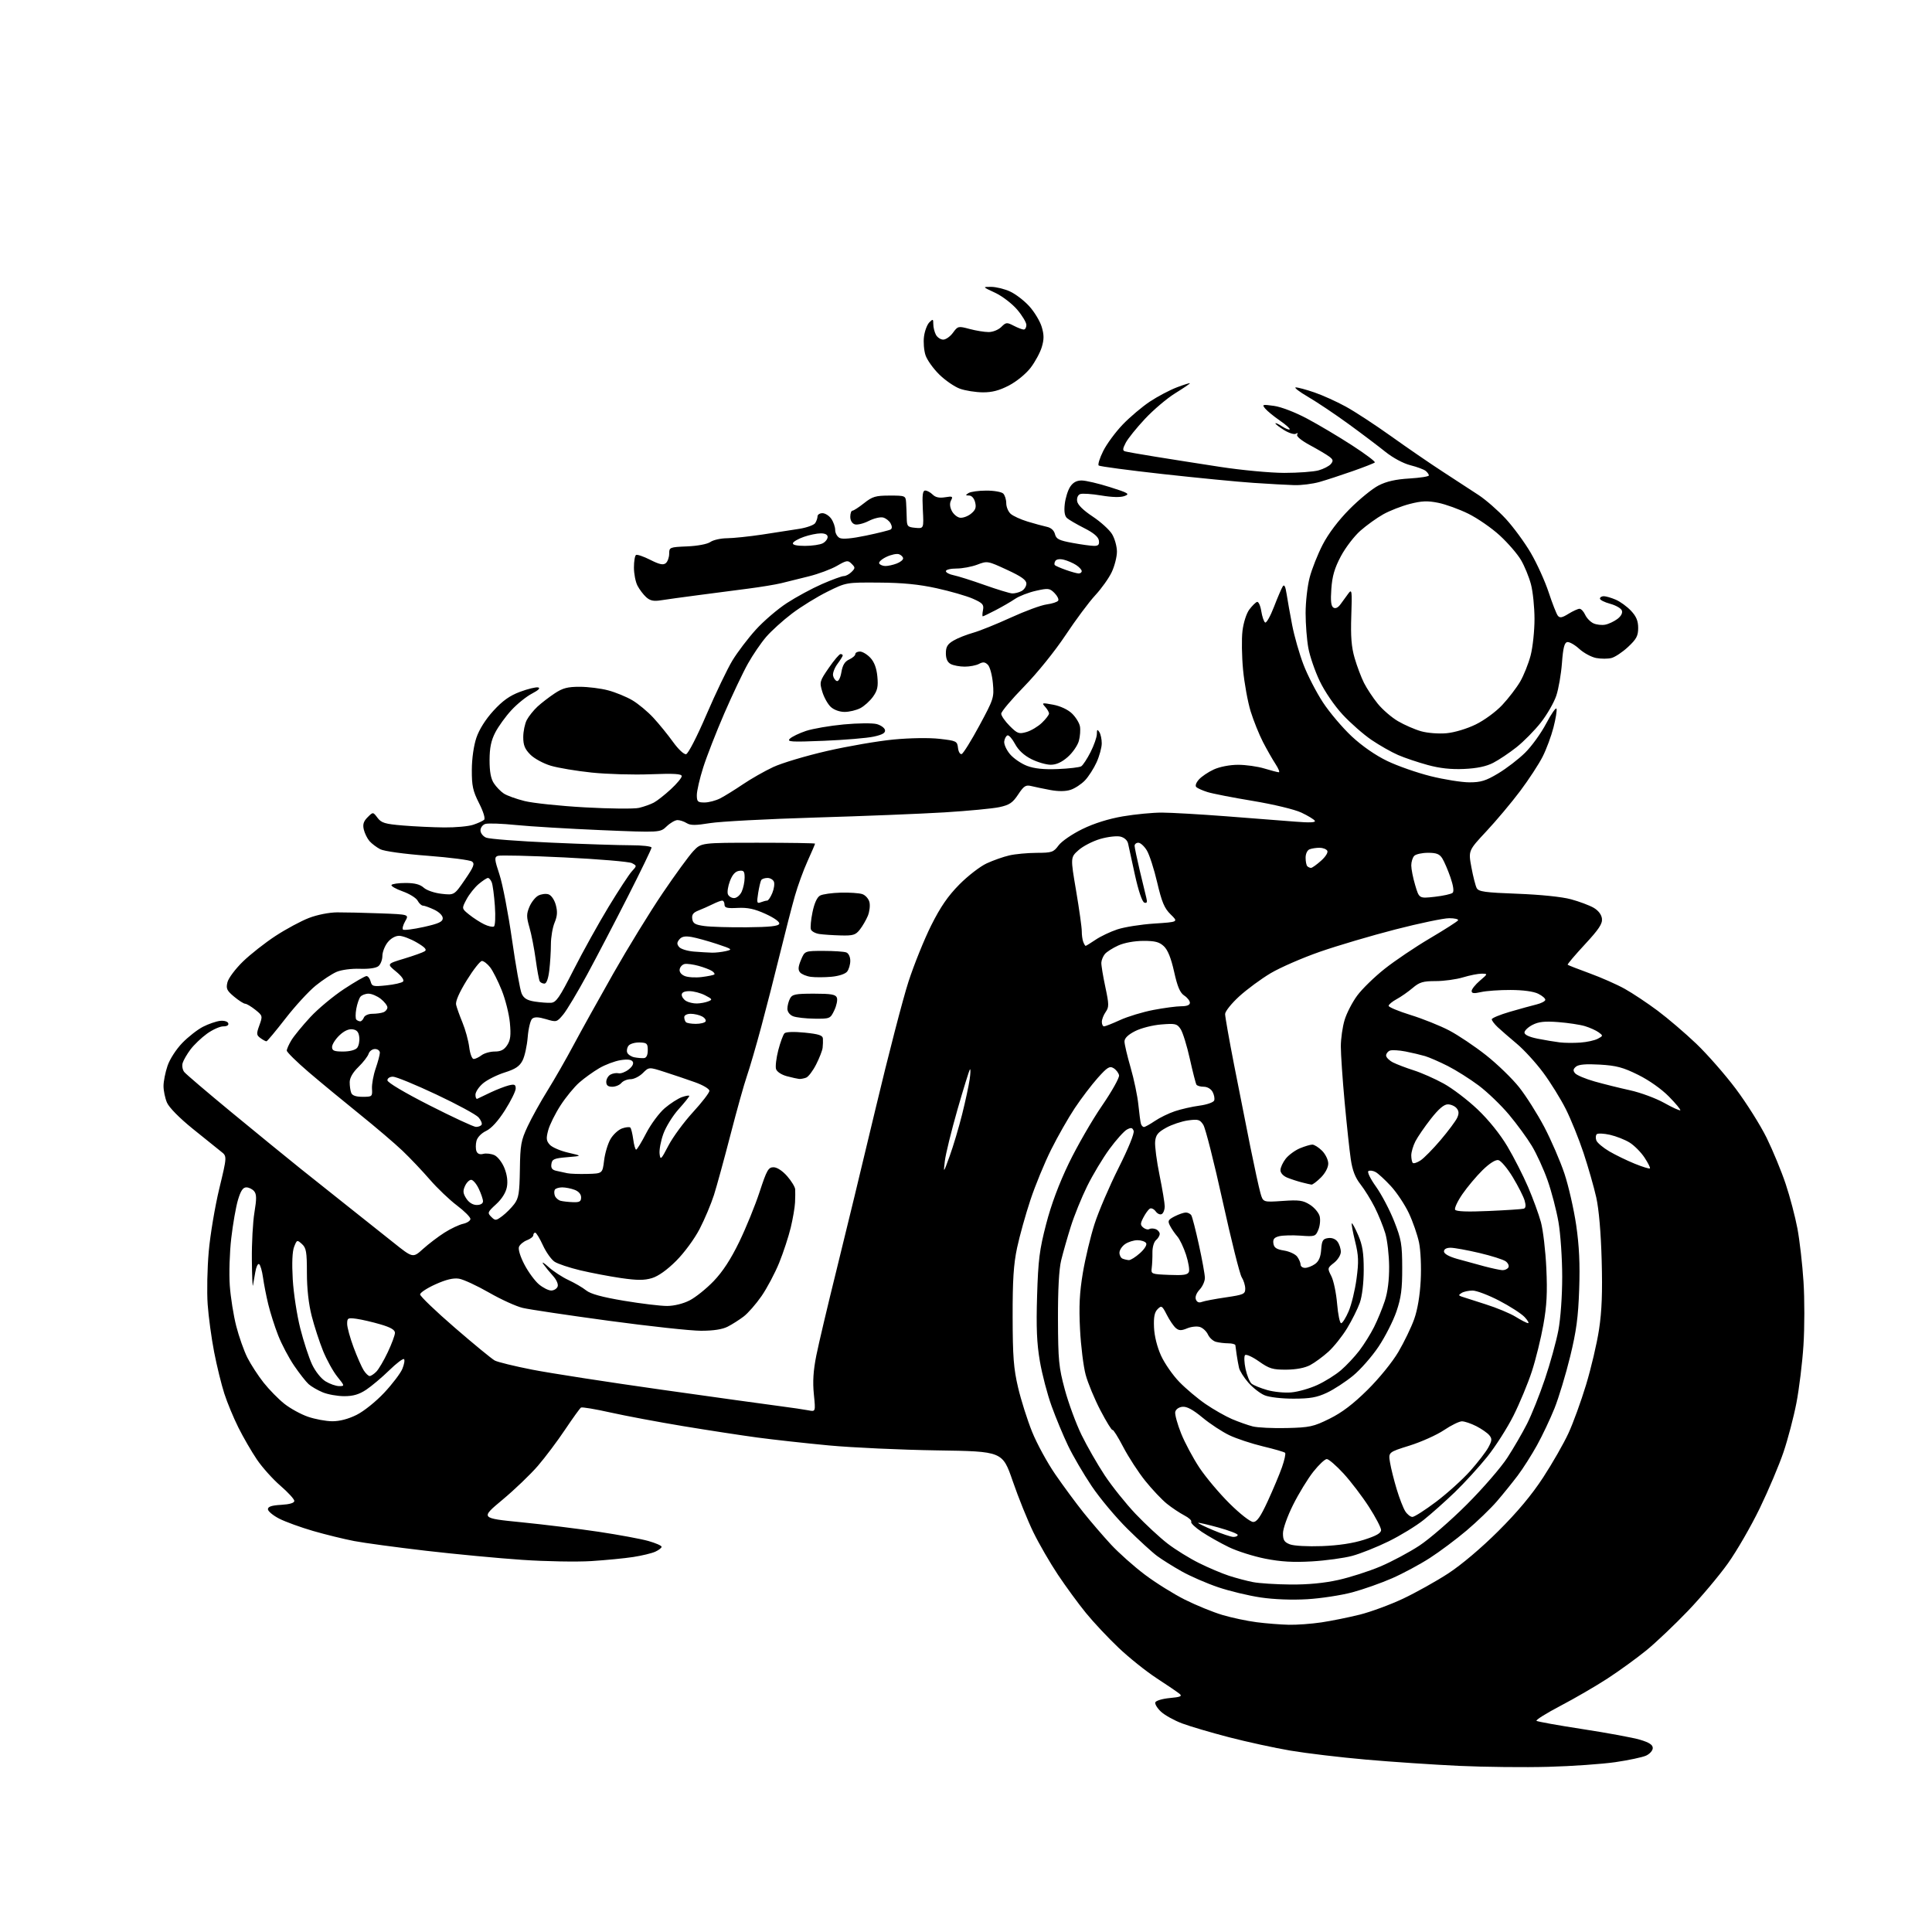 <?xml version="1.0" encoding="UTF-8" standalone="no"?>
<svg 
  version="1.1" 
  xmlns="http://www.w3.org/2000/svg" 
  xmlns:xlink="http://www.w3.org/1999/xlink" 
  xmlns:svg="http://www.w3.org/2000/svg"
  xmlns:rdf="http://www.w3.org/1999/02/22-rdf-syntax-ns#"
  xmlns:cc="http://creativecommons.org/ns#"
  xmlns:dc="http://purl.org/dc/elements/1.1/"
  viewBox="0 0 768 768"
  width="768"
  height="768"
>
<style>svg {background-color: white; }</style>"
<path stroke="none" fill="black" fill-rule="evenodd" d="M615.50,702.34C606.15,702.60 590.17,702.43 580.00,701.96C569.83,701.48 553.17,700.37 543.00,699.47C532.83,698.58 519.33,696.97 513.00,695.90C506.68,694.83 495.65,692.43 488.50,690.57C481.35,688.71 472.96,686.24 469.86,685.07C466.77,683.90 463.02,681.82 461.54,680.45C460.06,679.08 459.03,677.40 459.25,676.73C459.47,676.05 462.06,675.27 464.99,675.00C469.31,674.60 470.05,674.27 468.88,673.31C468.09,672.65 464.00,669.87 459.80,667.13C455.59,664.39 448.76,658.92 444.62,654.98C440.48,651.05 434.64,644.83 431.66,641.16C428.67,637.50 423.68,630.67 420.56,626.00C417.44,621.33 413.04,613.72 410.78,609.10C408.53,604.47 404.84,595.35 402.59,588.81C398.50,576.94 398.50,576.94 372.50,576.55C358.20,576.34 338.85,575.45 329.50,574.58C320.15,573.70 307.32,572.28 301.00,571.43C294.68,570.58 281.40,568.54 271.50,566.90C261.60,565.26 248.60,562.82 242.62,561.48C236.63,560.14 231.38,559.26 230.95,559.53C230.53,559.79 227.70,563.72 224.66,568.25C221.63,572.79 216.75,579.29 213.82,582.69C210.90,586.09 204.55,592.17 199.73,596.19C190.96,603.50 190.96,603.50 207.23,605.12C216.18,606.01 230.03,607.72 238.00,608.91C245.97,610.11 254.86,611.75 257.75,612.57C260.64,613.39 263.00,614.42 263.00,614.87C263.00,615.31 261.87,616.19 260.49,616.82C259.11,617.45 255.18,618.40 251.74,618.93C248.31,619.46 240.78,620.19 235.00,620.56C229.22,620.92 216.85,620.70 207.50,620.06C198.15,619.43 180.96,617.80 169.30,616.45C157.64,615.09 144.82,613.36 140.80,612.59C136.78,611.82 129.44,610.02 124.49,608.59C119.55,607.16 113.47,604.95 111.00,603.69C108.53,602.42 106.50,600.73 106.50,599.94C106.50,598.91 107.99,598.41 111.75,598.20C115.14,598.00 117.00,597.45 117.00,596.64C117.00,595.95 114.52,593.24 111.50,590.63C108.47,588.02 104.25,583.32 102.13,580.19C100.01,577.06 96.70,571.35 94.78,567.50C92.85,563.65 90.33,557.58 89.18,554.00C88.02,550.42 86.20,543.00 85.13,537.50C84.06,532.00 82.90,523.45 82.55,518.50C82.20,513.55 82.39,504.10 82.98,497.50C83.56,490.90 85.44,479.68 87.15,472.57C90.27,459.64 90.27,459.64 87.88,457.77C86.57,456.74 81.50,452.66 76.61,448.70C71.27,444.38 67.18,440.21 66.36,438.28C65.61,436.51 65.00,433.55 65.00,431.71C65.00,429.87 65.72,426.25 66.60,423.67C67.50,421.01 70.05,417.08 72.48,414.57C74.84,412.14 78.55,409.25 80.72,408.14C82.89,407.03 85.94,405.99 87.48,405.81C89.08,405.64 90.48,406.04 90.73,406.75C91.00,407.53 90.25,408.00 88.73,408.00C87.40,408.00 84.48,409.32 82.25,410.93C80.03,412.54 77.09,415.36 75.72,417.18C74.35,419.01 72.95,421.42 72.61,422.55C72.27,423.68 72.56,425.30 73.25,426.15C73.94,427.01 82.38,434.20 92.00,442.14C101.62,450.07 114.00,460.18 119.50,464.59C125.00,469.00 133.78,475.99 139.00,480.11C144.22,484.24 152.02,490.43 156.31,493.87C164.13,500.12 164.13,500.12 168.15,496.48C170.37,494.48 174.22,491.55 176.70,489.98C179.18,488.40 182.52,486.83 184.11,486.48C185.70,486.13 187.00,485.26 187.00,484.54C187.00,483.83 184.58,481.41 181.63,479.18C178.67,476.95 173.83,472.33 170.88,468.92C167.92,465.50 163.03,460.34 160.00,457.45C156.97,454.56 149.32,448.04 143.00,442.95C136.68,437.86 127.56,430.34 122.75,426.23C117.94,422.11 114.00,418.24 114.00,417.62C114.01,417.01 114.84,415.13 115.86,413.46C116.88,411.79 120.24,407.69 123.33,404.35C126.42,401.01 132.48,395.97 136.78,393.14C141.09,390.31 145.10,388.00 145.69,388.00C146.28,388.00 147.02,388.97 147.33,390.15C147.84,392.12 148.35,392.24 153.59,391.70C156.72,391.38 159.70,390.70 160.21,390.19C160.78,389.62 159.71,388.08 157.44,386.21C153.74,383.16 153.74,383.16 160.62,381.08C164.40,379.94 168.10,378.62 168.83,378.14C169.80,377.52 168.95,376.57 165.65,374.64C163.17,373.19 160.02,372.00 158.64,372.00C157.14,372.00 155.32,373.04 154.07,374.63C152.93,376.08 152.00,378.50 152.00,380.01C152.00,381.52 151.30,383.33 150.45,384.04C149.50,384.83 146.64,385.24 143.04,385.11C139.72,384.99 135.72,385.52 133.84,386.32C132.00,387.10 128.25,389.56 125.50,391.79C122.75,394.01 117.35,399.89 113.50,404.85C109.65,409.81 106.25,413.89 105.94,413.93C105.63,413.97 104.56,413.40 103.56,412.67C101.92,411.47 101.87,410.99 103.11,407.57C104.44,403.88 104.41,403.74 101.49,401.40C99.84,400.09 98.03,399.01 97.46,399.00C96.89,399.00 94.91,397.73 93.06,396.19C90.14,393.76 89.79,392.98 90.42,390.44C90.82,388.82 93.59,385.13 96.57,382.23C99.56,379.33 105.39,374.75 109.54,372.04C113.69,369.33 119.65,366.12 122.79,364.91C126.09,363.64 130.82,362.70 134.00,362.68C137.03,362.66 144.70,362.83 151.06,363.07C162.62,363.50 162.62,363.50 161.08,366.19C160.23,367.66 159.83,369.16 160.19,369.52C160.55,369.88 164.25,369.41 168.42,368.49C174.40,367.16 176.00,366.42 176.00,365.01C176.00,363.97 174.59,362.56 172.60,361.61C170.73,360.73 168.72,360.00 168.13,360.00C167.55,360.00 166.60,359.12 166.02,358.04C165.44,356.95 162.76,355.29 160.05,354.33C157.35,353.37 155.36,352.23 155.63,351.79C155.90,351.36 158.42,351.00 161.24,351.00C164.85,351.00 166.98,351.56 168.44,352.87C169.60,353.92 172.69,354.98 175.54,355.30C180.58,355.86 180.58,355.86 184.82,349.68C188.33,344.56 188.81,343.33 187.62,342.46C186.83,341.89 178.90,340.86 170.00,340.18C160.61,339.47 152.69,338.38 151.15,337.58C149.69,336.82 147.77,335.37 146.88,334.35C145.99,333.33 144.98,331.27 144.62,329.77C144.13,327.72 144.51,326.49 146.12,324.88C148.28,322.72 148.28,322.72 150.07,325.09C151.60,327.12 153.03,327.56 160.18,328.15C164.75,328.53 172.15,328.88 176.60,328.92C181.06,328.96 186.23,328.49 188.10,327.86C189.97,327.24 191.92,326.35 192.43,325.89C192.98,325.39 192.18,322.73 190.44,319.29C187.97,314.42 187.53,312.38 187.56,306.02C187.58,301.52 188.31,296.39 189.38,293.24C190.50,289.95 193.03,285.94 196.14,282.54C199.77,278.57 202.61,276.54 206.71,275.01C209.79,273.86 213.03,273.07 213.90,273.26C214.94,273.49 214.08,274.35 211.46,275.72C209.23,276.88 205.55,279.85 203.28,282.32C201.00,284.78 198.13,288.76 196.89,291.15C195.23,294.35 194.63,297.25 194.61,302.11C194.60,306.71 195.11,309.52 196.31,311.35C197.25,312.79 199.04,314.64 200.28,315.45C201.51,316.26 205.22,317.60 208.51,318.42C211.81,319.25 222.60,320.39 232.50,320.94C242.40,321.50 252.09,321.59 254.02,321.14C255.96,320.68 258.61,319.74 259.92,319.04C261.22,318.35 264.25,315.97 266.64,313.76C269.04,311.55 271.00,309.20 271.00,308.53C271.00,307.61 267.95,307.42 258.60,307.78C251.79,308.05 241.26,307.74 235.22,307.11C229.18,306.48 221.85,305.26 218.95,304.39C216.05,303.53 212.39,301.55 210.84,299.99C208.64,297.79 208.00,296.23 208.00,293.03C208.00,290.76 208.63,287.69 209.41,286.20C210.19,284.72 212.10,282.33 213.66,280.89C215.22,279.45 218.29,277.09 220.48,275.64C223.69,273.51 225.64,273.00 230.48,273.01C233.79,273.02 238.87,273.65 241.76,274.43C244.66,275.20 248.96,276.96 251.32,278.34C253.68,279.73 257.47,282.87 259.74,285.34C262.01,287.80 265.53,292.13 267.56,294.96C269.65,297.86 271.90,299.97 272.73,299.80C273.57,299.63 277.08,292.82 280.86,284.00C284.53,275.48 289.17,265.80 291.18,262.50C293.20,259.20 297.37,253.71 300.46,250.30C303.55,246.89 309.09,242.14 312.79,239.73C316.48,237.32 322.77,233.92 326.76,232.17C330.75,230.43 334.66,229.00 335.44,229.00C336.22,229.00 337.60,228.26 338.50,227.36C340.01,225.85 340.01,225.58 338.53,224.11C337.06,222.63 336.58,222.70 332.71,224.93C330.40,226.27 325.35,228.15 321.50,229.11C317.65,230.07 312.70,231.30 310.50,231.84C308.30,232.37 302.45,233.34 297.50,233.98C292.55,234.62 283.55,235.79 277.50,236.59C271.45,237.38 264.79,238.30 262.71,238.63C259.81,239.09 258.42,238.79 256.85,237.37C255.72,236.34 254.17,234.29 253.40,232.80C252.63,231.32 252.00,228.08 252.00,225.61C252.00,223.14 252.37,220.89 252.83,220.61C253.28,220.33 255.83,221.20 258.48,222.54C262.14,224.39 263.64,224.71 264.66,223.87C265.40,223.26 266.00,221.57 266.01,220.13C266.01,217.56 266.19,217.49 273.16,217.20C277.32,217.02 281.18,216.29 282.38,215.45C283.52,214.65 286.48,213.98 288.97,213.96C291.46,213.94 297.77,213.28 303.00,212.50C308.23,211.71 314.90,210.67 317.84,210.20C320.77,209.72 323.58,208.70 324.07,207.92C324.57,207.14 324.98,205.94 324.98,205.25C324.99,204.56 325.87,204.00 326.94,204.00C328.01,204.00 329.59,205.00 330.44,206.22C331.30,207.44 332.00,209.45 332.00,210.69C332.00,211.92 332.79,213.34 333.75,213.84C334.89,214.43 338.58,214.10 344.30,212.90C349.14,211.89 353.53,210.79 354.05,210.47C354.66,210.10 354.65,209.21 354.03,208.06C353.50,207.07 352.16,206.01 351.05,205.72C349.94,205.43 347.36,206.05 345.31,207.10C343.26,208.14 340.77,208.74 339.79,208.43C338.72,208.09 338.00,206.89 338.00,205.43C338.00,204.09 338.39,203.00 338.86,203.00C339.34,203.00 341.42,201.65 343.50,200.00C346.80,197.38 348.07,197.00 353.64,197.00C359.87,197.00 360.00,197.06 360.19,199.75C360.29,201.26 360.40,204.07 360.44,206.00C360.50,209.23 360.76,209.53 363.86,209.82C367.23,210.14 367.23,210.14 366.84,202.57C366.55,196.72 366.77,195.00 367.80,195.00C368.54,195.00 369.86,195.72 370.75,196.60C371.85,197.71 373.38,198.04 375.68,197.67C378.61,197.19 378.89,197.33 378.07,198.88C377.45,200.03 377.54,201.46 378.34,203.06C379.01,204.40 380.48,205.63 381.61,205.80C382.74,205.96 384.71,205.25 385.98,204.22C387.79,202.75 388.15,201.75 387.63,199.67C387.23,198.07 386.27,196.99 385.23,196.98C383.75,196.97 383.71,196.83 385.00,196.00C385.82,195.47 389.00,195.02 392.05,195.02C395.10,195.01 398.14,195.54 398.80,196.20C399.46,196.86 400.00,198.59 400.00,200.05C400.00,201.50 400.79,203.39 401.75,204.25C402.71,205.12 405.75,206.50 408.50,207.34C411.25,208.17 414.69,209.11 416.14,209.42C417.81,209.78 418.99,210.84 419.36,212.31C419.86,214.28 420.96,214.83 426.34,215.82C429.85,216.47 433.72,217.00 434.93,217.00C436.62,217.00 437.06,216.50 436.82,214.86C436.60,213.40 434.72,211.82 431.00,209.94C427.98,208.41 424.89,206.61 424.14,205.94C423.22,205.11 422.93,203.30 423.26,200.37C423.53,197.98 424.49,194.90 425.40,193.51C426.54,191.78 427.95,191.00 429.97,191.00C431.58,191.00 436.63,192.18 441.20,193.63C448.61,195.97 449.23,196.36 447.02,197.18C445.44,197.77 442.09,197.69 437.74,196.96C434.00,196.33 430.25,196.08 429.40,196.40C428.49,196.75 427.99,197.91 428.18,199.22C428.38,200.65 430.59,202.83 434.30,205.29C437.49,207.40 440.98,210.56 442.05,212.31C443.12,214.07 443.99,217.19 444.00,219.26C444.00,221.33 443.07,224.99 441.94,227.40C440.81,229.81 437.85,233.97 435.37,236.64C432.89,239.31 427.57,246.46 423.54,252.53C419.36,258.83 412.31,267.56 407.11,272.89C402.10,278.02 398.00,282.89 398.00,283.71C398.00,284.53 399.52,286.72 401.37,288.57C404.43,291.63 405.03,291.85 408.04,290.99C409.86,290.47 412.62,288.82 414.17,287.33C415.73,285.84 417.00,284.18 417.00,283.64C417.00,283.10 416.30,281.89 415.45,280.95C414.01,279.35 414.22,279.30 418.66,280.13C421.49,280.66 424.49,282.06 426.10,283.60C427.59,285.02 429.02,287.32 429.29,288.72C429.55,290.11 429.36,292.73 428.86,294.54C428.36,296.35 426.37,299.22 424.44,300.92C422.06,303.01 419.89,304.00 417.68,304.00C415.89,304.00 412.42,302.99 409.96,301.75C407.05,300.28 404.81,298.20 403.50,295.75C402.40,293.69 401.05,292.15 400.50,292.33C399.95,292.51 399.36,293.57 399.20,294.69C399.03,295.81 400.06,298.10 401.48,299.79C402.90,301.48 405.96,303.57 408.28,304.45C411.22,305.55 414.94,305.94 420.53,305.71C424.95,305.53 429.12,305.04 429.80,304.62C430.48,304.20 432.15,301.66 433.52,298.96C434.88,296.27 436.01,293.04 436.02,291.78C436.03,289.94 436.22,289.79 437.00,291.00C437.53,291.82 437.97,293.85 437.96,295.50C437.96,297.15 437.04,300.52 435.92,303.00C434.80,305.48 432.71,308.73 431.28,310.23C429.84,311.73 427.28,313.41 425.59,313.96C423.58,314.62 420.74,314.64 417.50,314.04C414.75,313.52 411.35,312.82 409.94,312.47C407.75,311.93 406.99,312.42 404.73,315.83C402.55,319.13 401.27,319.99 397.27,320.85C394.62,321.42 384.81,322.35 375.48,322.93C366.14,323.50 342.98,324.43 324.00,324.99C305.02,325.56 286.21,326.55 282.19,327.21C276.50,328.14 274.46,328.14 272.96,327.20C271.90,326.54 270.26,326.00 269.32,326.00C268.38,326.00 266.44,327.12 265.01,328.49C262.42,330.97 262.42,330.97 238.96,329.99C226.06,329.44 210.85,328.53 205.17,327.96C199.49,327.38 193.98,327.19 192.92,327.53C191.86,327.86 191.00,329.01 191.00,330.09C191.00,331.17 192.00,332.46 193.25,332.98C194.49,333.50 206.07,334.39 219.00,334.96C231.93,335.54 246.21,336.00 250.75,336.00C255.29,336.00 259.00,336.42 259.00,336.93C259.00,337.44 254.81,346.10 249.69,356.18C244.57,366.26 237.26,380.27 233.44,387.33C229.62,394.38 225.33,401.56 223.90,403.28C221.34,406.35 221.22,406.38 217.08,405.14C214.06,404.24 212.49,404.18 211.56,404.95C210.85,405.54 210.05,408.85 209.77,412.30C209.49,415.76 208.57,419.94 207.71,421.59C206.53,423.88 204.87,424.99 200.61,426.33C197.55,427.30 193.69,429.23 192.03,430.63C190.36,432.03 189.00,434.08 189.00,435.17C189.00,436.27 189.34,436.99 189.75,436.78C190.16,436.57 192.53,435.44 195.00,434.27C197.47,433.10 200.74,431.84 202.25,431.46C204.53,430.90 205.00,431.11 205.00,432.70C205.00,433.75 203.09,437.62 200.75,441.31C198.02,445.61 195.34,448.56 193.26,449.55C191.36,450.45 189.76,452.10 189.40,453.54C189.06,454.89 189.06,456.72 189.40,457.61C189.81,458.67 190.74,459.04 192.11,458.68C193.26,458.38 195.26,458.62 196.55,459.20C197.85,459.80 199.62,462.08 200.52,464.34C201.58,466.99 201.92,469.62 201.49,471.89C201.08,474.08 199.49,476.62 197.21,478.70C193.81,481.82 193.69,482.12 195.28,483.71C196.88,485.30 197.14,485.29 199.68,483.39C201.16,482.28 203.30,480.13 204.44,478.62C206.20,476.26 206.52,474.25 206.66,464.93C206.80,455.11 207.11,453.36 209.74,447.75C211.35,444.31 214.91,437.90 217.65,433.50C220.39,429.10 225.03,421.00 227.96,415.50C230.89,410.00 238.02,397.18 243.79,387.00C249.57,376.82 258.39,362.45 263.40,355.06C268.40,347.67 273.90,340.13 275.62,338.31C278.74,335.00 278.74,335.00 301.37,335.00C313.82,335.00 324.00,335.16 324.00,335.36C324.00,335.56 322.66,338.67 321.03,342.28C319.39,345.88 317.12,352.13 315.97,356.17C314.82,360.20 312.17,370.48 310.08,379.00C307.99,387.52 304.63,400.67 302.60,408.20C300.58,415.74 298.02,424.51 296.92,427.70C295.81,430.89 292.88,441.38 290.40,451.00C287.91,460.62 284.95,471.43 283.82,475.00C282.68,478.57 280.12,484.65 278.13,488.50C276.07,492.47 272.04,497.95 268.81,501.19C265.19,504.81 261.67,507.32 259.15,508.07C256.09,508.99 253.31,508.98 246.85,508.05C242.26,507.38 234.97,505.99 230.65,504.97C226.34,503.94 221.75,502.41 220.46,501.56C219.17,500.72 217.08,497.77 215.81,495.01C214.55,492.26 213.17,490.00 212.76,490.00C212.34,490.00 212.00,490.46 212.00,491.02C212.00,491.59 210.86,492.48 209.47,493.01C208.09,493.54 206.66,494.73 206.30,495.65C205.93,496.63 206.83,499.57 208.47,502.69C210.01,505.64 212.60,509.16 214.21,510.53C215.83,511.89 218.03,513.00 219.11,513.00C220.18,513.00 221.33,512.30 221.66,511.44C222.01,510.53 221.25,508.76 219.83,507.19C218.49,505.71 216.77,503.60 215.99,502.50C215.22,501.40 216.14,501.91 218.04,503.64C219.94,505.36 223.53,507.71 226.00,508.85C228.47,510.00 231.62,511.84 233.00,512.95C234.74,514.36 239.30,515.61 248.00,517.07C254.88,518.22 262.60,519.15 265.18,519.14C267.97,519.13 271.58,518.24 274.13,516.93C276.49,515.73 280.79,512.28 283.69,509.26C287.29,505.51 290.51,500.57 293.87,493.64C296.57,488.06 300.22,479.11 301.97,473.75C304.79,465.15 305.44,464.00 307.48,464.00C308.88,464.00 311.02,465.40 312.90,467.53C314.60,469.48 316.05,471.84 316.10,472.78C316.16,473.73 316.13,476.07 316.04,478.00C315.96,479.93 315.18,484.43 314.33,488.00C313.47,491.57 311.40,497.88 309.73,502.00C308.05,506.12 304.89,512.08 302.71,515.23C300.52,518.39 297.33,522.03 295.62,523.33C293.90,524.64 291.06,526.45 289.30,527.35C287.17,528.45 283.61,529.00 278.66,529.00C274.57,529.00 258.01,527.20 241.86,525.01C225.71,522.82 210.39,520.53 207.81,519.92C205.23,519.32 199.19,516.58 194.39,513.82C189.59,511.07 184.22,508.58 182.45,508.30C180.23,507.94 177.35,508.63 173.12,510.53C169.76,512.04 167.00,513.85 167.00,514.56C167.00,515.27 173.20,521.22 180.78,527.77C188.36,534.33 195.51,540.20 196.68,540.83C197.85,541.45 204.58,543.10 211.65,544.48C218.72,545.86 241.82,549.44 263.00,552.43C284.18,555.42 305.32,558.36 310.00,558.96C314.68,559.57 319.79,560.32 321.36,560.63C324.22,561.21 324.22,561.21 323.52,554.22C323.02,549.24 323.30,544.84 324.49,538.87C325.41,534.27 329.01,519.02 332.49,505.00C335.97,490.98 342.94,462.18 347.98,441.00C353.02,419.82 358.94,396.97 361.14,390.21C363.34,383.45 367.40,373.39 370.16,367.87C373.86,360.49 376.83,356.17 381.35,351.60C384.73,348.18 389.62,344.41 392.21,343.21C394.80,342.01 398.85,340.58 401.21,340.04C403.57,339.49 408.45,339.04 412.06,339.02C418.15,339.00 418.78,338.79 420.80,336.06C422.00,334.43 426.20,331.55 430.23,329.58C434.91,327.29 440.66,325.49 446.38,324.51C451.27,323.68 458.24,323.01 461.88,323.02C465.52,323.03 477.05,323.69 487.50,324.49C497.95,325.29 510.28,326.25 514.90,326.62C520.59,327.08 523.10,326.97 522.66,326.27C522.31,325.70 519.90,324.24 517.31,323.02C514.63,321.76 506.33,319.76 498.05,318.38C490.05,317.06 481.93,315.47 480.00,314.86C478.07,314.26 476.08,313.37 475.57,312.90C475.02,312.39 475.42,311.18 476.57,309.88C477.63,308.69 480.30,306.89 482.50,305.88C484.83,304.81 488.83,304.03 492.09,304.02C495.17,304.01 499.89,304.67 502.59,305.49C505.29,306.31 507.88,306.98 508.35,306.99C508.81,307.00 508.23,305.54 507.06,303.75C505.88,301.96 503.64,298.02 502.07,295.00C500.51,291.98 498.30,286.47 497.15,282.77C496.01,279.07 494.66,271.65 494.14,266.27C493.63,260.90 493.52,253.91 493.91,250.75C494.30,247.51 495.48,243.83 496.61,242.32C497.72,240.84 499.10,239.47 499.68,239.27C500.26,239.08 501.02,240.71 501.37,242.90C501.72,245.09 502.41,247.14 502.91,247.45C503.41,247.76 504.99,244.97 506.42,241.25C507.85,237.54 509.42,233.88 509.90,233.12C510.51,232.16 510.98,233.06 511.45,236.12C511.82,238.53 512.81,244.10 513.66,248.50C514.51,252.90 516.53,259.97 518.16,264.21C519.78,268.45 523.26,275.20 525.89,279.21C528.52,283.22 533.66,289.29 537.32,292.71C541.47,296.58 546.80,300.27 551.46,302.51C555.57,304.49 563.33,307.20 568.71,308.54C574.10,309.88 581.00,310.98 584.06,310.99C588.66,311.00 590.64,310.39 595.56,307.44C598.83,305.48 603.63,301.80 606.22,299.25C608.82,296.71 612.61,291.46 614.65,287.58C616.68,283.71 618.53,281.08 618.74,281.73C618.96,282.38 618.42,285.73 617.53,289.18C616.65,292.62 614.71,297.85 613.21,300.80C611.72,303.75 607.71,309.88 604.30,314.43C600.89,318.98 594.85,326.17 590.89,330.41C583.68,338.13 583.68,338.13 584.90,344.74C585.57,348.37 586.52,352.10 587.01,353.03C587.78,354.45 590.27,354.80 603.21,355.28C612.41,355.63 620.89,356.50 624.50,357.48C627.79,358.37 631.84,359.89 633.50,360.85C635.38,361.95 636.61,363.56 636.80,365.18C637.04,367.21 635.57,369.42 629.97,375.46C626.04,379.70 622.98,383.32 623.17,383.50C623.36,383.69 627.28,385.22 631.88,386.90C636.49,388.58 642.79,391.36 645.88,393.09C648.97,394.81 654.84,398.72 658.92,401.76C663.00,404.81 669.92,410.72 674.30,414.90C678.67,419.08 685.74,427.14 690.00,432.81C694.26,438.49 699.78,447.26 702.27,452.31C704.75,457.37 708.16,465.62 709.84,470.66C711.53,475.70 713.62,483.67 714.51,488.38C715.39,493.09 716.48,502.58 716.92,509.48C717.37,516.38 717.36,527.77 716.90,534.79C716.45,541.82 715.18,552.14 714.10,557.72C713.02,563.30 710.72,572.06 708.99,577.19C707.26,582.31 703.02,592.35 699.56,599.50C696.10,606.65 690.40,616.53 686.89,621.45C683.37,626.38 676.23,634.88 671.00,640.34C665.77,645.80 658.35,652.85 654.50,656.00C650.65,659.14 643.67,664.20 639.00,667.24C634.33,670.28 625.90,675.17 620.28,678.11C614.66,681.06 610.39,683.73 610.78,684.06C611.18,684.38 619.46,685.87 629.18,687.36C638.90,688.85 649.14,690.74 651.93,691.57C655.59,692.66 657.00,693.58 657.00,694.88C657.00,695.87 655.80,697.22 654.34,697.89C652.88,698.55 647.37,699.72 642.09,700.49C636.82,701.25 624.85,702.09 615.50,702.34zM512.31,645.87C515.50,645.94 521.35,645.51 525.31,644.92C529.26,644.33 536.10,642.94 540.50,641.85C544.90,640.75 552.66,637.89 557.75,635.49C562.83,633.09 570.91,628.58 575.70,625.46C580.94,622.04 588.85,615.36 595.59,608.64C603.21,601.06 608.90,594.24 613.43,587.30C617.09,581.69 621.61,573.80 623.47,569.76C625.34,565.73 628.50,557.04 630.49,550.46C632.49,543.88 634.81,534.00 635.64,528.50C636.75,521.22 637.04,513.74 636.69,501.00C636.39,490.00 635.59,480.71 634.54,476.00C633.62,471.88 631.34,463.93 629.49,458.34C627.63,452.75 624.46,444.89 622.43,440.87C620.41,436.85 616.38,430.34 613.47,426.42C610.56,422.49 605.82,417.30 602.93,414.89C600.05,412.47 596.63,409.51 595.34,408.30C594.05,407.08 593.00,405.69 593.00,405.19C593.00,404.70 596.26,403.35 600.25,402.19C604.24,401.03 608.99,399.72 610.81,399.28C612.63,398.83 614.19,398.03 614.28,397.49C614.37,396.94 613.11,395.84 611.47,395.03C609.62,394.11 605.48,393.55 600.50,393.53C596.10,393.51 590.81,393.89 588.75,394.36C585.91,395.01 585.00,394.91 585.00,393.93C585.00,393.23 586.46,391.39 588.25,389.86C591.49,387.09 591.49,387.08 589.00,387.05C587.62,387.04 584.29,387.69 581.59,388.51C578.89,389.33 574.00,390.00 570.72,390.00C565.67,390.00 564.27,390.42 561.53,392.75C559.75,394.26 556.88,396.27 555.15,397.20C553.42,398.14 552.00,399.32 552.00,399.84C552.00,400.35 555.94,401.98 560.75,403.48C565.56,404.97 572.45,407.73 576.05,409.61C579.65,411.50 586.26,415.93 590.74,419.47C595.22,423.01 601.13,428.74 603.88,432.20C606.63,435.67 611.13,442.78 613.88,448.00C616.62,453.23 620.22,461.55 621.88,466.50C623.53,471.45 625.63,480.68 626.56,487.00C627.76,495.28 628.10,502.42 627.75,512.50C627.37,523.61 626.63,529.14 624.15,539.30C622.43,546.34 619.64,555.56 617.95,559.80C616.25,564.03 613.12,570.65 610.99,574.50C608.86,578.35 605.41,583.78 603.31,586.56C601.21,589.34 597.48,593.96 595.00,596.84C592.52,599.71 587.12,604.91 583.00,608.40C578.88,611.89 572.30,616.81 568.38,619.33C564.47,621.86 557.72,625.48 553.38,627.39C549.05,629.29 541.90,631.81 537.50,632.99C533.10,634.16 525.08,635.39 519.67,635.71C513.70,636.07 506.44,635.80 501.17,635.02C496.40,634.32 488.78,632.49 484.23,630.95C479.69,629.41 473.16,626.57 469.73,624.64C466.30,622.71 461.93,619.97 460.00,618.55C458.07,617.13 452.75,612.26 448.17,607.73C443.59,603.20 437.18,595.55 433.94,590.72C430.70,585.89 426.49,578.69 424.59,574.72C422.69,570.75 419.74,563.68 418.05,559.00C416.35,554.33 414.24,546.27 413.36,541.10C412.14,533.97 411.88,527.67 412.26,515.10C412.70,500.83 413.20,496.83 415.85,486.62C417.88,478.78 420.97,470.52 424.91,462.35C428.21,455.55 434.11,445.30 438.04,439.58C441.97,433.86 445.03,428.40 444.84,427.45C444.65,426.49 443.67,425.22 442.66,424.61C441.10,423.66 440.17,424.24 436.36,428.50C433.91,431.25 429.80,436.65 427.24,440.50C424.68,444.35 420.45,451.77 417.84,457.00C415.23,462.23 411.52,471.23 409.61,477.00C407.69,482.77 405.31,491.32 404.31,496.00C402.91,502.56 402.51,508.84 402.54,523.50C402.57,539.27 402.93,544.03 404.70,551.54C405.86,556.51 408.37,564.44 410.27,569.15C412.17,573.86 416.33,581.49 419.52,586.11C422.70,590.72 427.70,597.50 430.63,601.17C433.56,604.84 438.50,610.58 441.60,613.94C444.71,617.30 450.77,622.69 455.07,625.93C459.36,629.17 466.54,633.65 471.01,635.89C475.49,638.13 482.18,640.86 485.88,641.96C489.57,643.06 495.73,644.37 499.55,644.86C503.37,645.35 509.11,645.80 512.31,645.87zM513.00,629.87C519.94,629.93 526.38,629.31 532.00,628.06C536.67,627.02 544.18,624.61 548.68,622.71C553.19,620.80 560.16,617.08 564.18,614.44C568.21,611.80 576.70,604.44 583.07,598.07C589.43,591.71 596.68,583.34 599.18,579.48C601.69,575.62 605.22,569.55 607.02,565.98C608.83,562.42 612.03,554.43 614.12,548.22C616.22,542.02 618.62,533.31 619.47,528.86C620.36,524.15 621.00,515.25 621.00,507.52C621.00,500.23 620.33,490.43 619.51,485.75C618.70,481.06 616.75,473.62 615.19,469.20C613.63,464.78 610.81,458.61 608.92,455.49C607.04,452.37 602.94,446.77 599.81,443.04C596.68,439.31 591.29,434.13 587.82,431.52C584.35,428.92 578.81,425.42 575.51,423.75C572.20,422.08 568.15,420.31 566.50,419.82C564.85,419.33 561.37,418.50 558.76,417.99C556.15,417.48 553.34,417.32 552.51,417.63C551.68,417.95 551.00,418.83 551.00,419.58C551.00,420.33 552.24,421.57 553.75,422.34C555.26,423.10 558.98,424.52 562.00,425.48C565.02,426.44 570.37,428.80 573.87,430.73C577.37,432.65 583.45,437.28 587.37,441.01C591.75,445.17 596.32,450.85 599.21,455.71C601.80,460.07 605.50,467.34 607.44,471.86C609.38,476.38 611.67,482.65 612.53,485.79C613.39,488.93 614.37,497.19 614.69,504.13C615.14,513.88 614.87,519.02 613.51,526.63C612.54,532.06 610.49,540.39 608.94,545.14C607.40,549.89 604.10,557.81 601.63,562.75C599.15,567.68 594.45,575.04 591.18,579.11C587.91,583.17 582.14,589.48 578.37,593.12C574.59,596.76 569.02,601.73 565.98,604.15C562.95,606.58 556.65,610.43 551.98,612.72C547.32,615.01 540.80,617.60 537.50,618.49C534.20,619.37 526.98,620.36 521.46,620.68C514.11,621.11 509.15,620.82 502.96,619.60C498.31,618.68 491.80,616.62 488.50,615.02C485.20,613.42 480.36,610.70 477.75,608.96C475.14,607.23 473.24,605.42 473.53,604.95C473.83,604.47 472.59,603.32 470.78,602.39C468.98,601.45 465.86,599.38 463.86,597.77C461.86,596.16 457.99,592.07 455.26,588.67C452.53,585.28 448.60,579.22 446.51,575.22C444.43,571.22 442.51,568.16 442.24,568.43C441.98,568.69 439.83,565.22 437.47,560.70C435.11,556.19 432.46,549.80 431.57,546.50C430.68,543.20 429.67,535.07 429.33,528.44C428.86,519.28 429.13,513.89 430.45,505.99C431.41,500.27 433.50,491.52 435.10,486.55C436.70,481.57 440.99,471.56 444.63,464.31C448.56,456.49 451.01,450.46 450.64,449.52C450.15,448.23 449.62,448.13 447.96,449.02C446.83,449.63 443.72,453.09 441.05,456.72C438.39,460.35 434.39,467.01 432.17,471.51C429.95,476.01 427.01,483.25 425.65,487.60C424.28,491.94 422.57,497.98 421.83,501.00C420.96,504.60 420.52,512.71 420.56,524.50C420.62,540.74 420.88,543.46 423.28,552.37C424.75,557.80 427.73,565.90 429.91,570.37C432.09,574.84 436.23,582.07 439.12,586.44C442.00,590.80 447.54,597.72 451.43,601.82C455.32,605.91 461.04,611.22 464.13,613.60C467.23,615.99 472.86,619.47 476.63,621.34C480.41,623.22 485.78,625.49 488.58,626.40C491.37,627.30 495.64,628.44 498.08,628.91C500.51,629.39 507.23,629.82 513.00,629.87zM525.50,614.60C532.08,614.35 537.81,613.49 542.25,612.07C547.11,610.52 549.00,609.44 549.00,608.21C549.00,607.27 546.83,603.12 544.18,599.00C541.52,594.88 536.98,588.91 534.08,585.75C531.17,582.59 528.18,580.00 527.42,580.00C526.67,580.00 524.26,582.26 522.07,585.03C519.88,587.80 516.27,593.70 514.05,598.15C511.77,602.70 510.00,607.67 510.00,609.53C510.00,612.21 510.52,613.04 512.75,613.90C514.31,614.51 519.83,614.81 525.50,614.60zM490.25,610.95C491.21,610.98 492.00,610.62 492.00,610.16C492.00,609.70 488.53,608.37 484.30,607.20C480.06,606.03 476.46,605.21 476.30,605.36C476.14,605.52 478.82,606.83 482.26,608.27C485.69,609.72 489.29,610.92 490.25,610.95zM498.15,605.00C499.65,605.00 501.04,603.02 503.94,596.75C506.03,592.21 508.58,586.16 509.59,583.30C510.60,580.44 511.17,577.83 510.84,577.51C510.51,577.18 506.56,576.03 502.06,574.96C497.56,573.88 491.54,571.89 488.69,570.53C485.84,569.17 481.02,566.01 478.00,563.50C474.16,560.32 471.75,559.03 470.01,559.22C468.54,559.39 467.38,560.24 467.17,561.31C466.99,562.30 468.04,566.12 469.51,569.81C470.98,573.49 474.26,579.62 476.79,583.44C479.33,587.25 484.73,593.67 488.79,597.69C492.96,601.82 497.03,605.00 498.15,605.00zM561.46,603.00C562.24,603.00 566.49,600.28 570.90,596.96C575.31,593.63 581.39,588.13 584.42,584.74C587.45,581.34 590.70,577.12 591.65,575.36C593.12,572.62 593.17,571.91 592.00,570.50C591.25,569.60 588.93,567.99 586.86,566.93C584.78,565.87 582.21,565.00 581.14,565.00C580.07,565.00 576.86,566.57 574.00,568.50C571.14,570.42 564.99,573.18 560.34,574.64C551.87,577.28 551.87,577.28 552.56,581.39C552.93,583.65 554.13,588.42 555.21,592.00C556.29,595.58 557.82,599.51 558.61,600.75C559.40,601.99 560.68,603.00 561.46,603.00zM511.50,567.67C520.63,567.45 522.11,567.13 528.50,563.97C533.43,561.54 537.90,558.15 543.60,552.51C548.23,547.93 553.48,541.47 555.87,537.41C558.16,533.51 560.99,527.66 562.15,524.41C563.49,520.66 564.44,515.03 564.75,509.00C565.03,503.60 564.74,497.09 564.09,493.93C563.45,490.87 561.63,485.61 560.03,482.23C558.44,478.86 555.22,474.02 552.88,471.48C550.54,468.95 547.80,466.43 546.79,465.89C545.78,465.35 544.51,465.18 543.97,465.52C543.41,465.86 544.73,468.57 546.97,471.70C549.16,474.76 552.40,480.92 554.17,485.38C557.05,492.68 557.38,494.56 557.40,504.00C557.42,512.40 556.97,515.86 555.11,521.33C553.83,525.08 550.63,531.38 547.99,535.33C545.35,539.27 540.78,544.47 537.84,546.88C534.90,549.29 530.25,552.33 527.50,553.62C523.51,555.50 520.82,555.98 514.22,555.99C509.50,556.00 504.54,555.42 502.70,554.65C500.92,553.91 498.02,551.65 496.25,549.63C494.48,547.61 492.80,544.96 492.53,543.73C492.25,542.50 491.83,540.15 491.59,538.50C491.36,536.85 491.13,535.16 491.08,534.75C491.04,534.34 489.76,533.99 488.25,533.99C486.74,533.98 484.54,533.72 483.37,533.40C482.20,533.09 480.77,531.78 480.18,530.50C479.60,529.22 478.16,527.87 476.99,527.50C475.81,527.12 473.54,527.36 471.93,528.03C469.59,529.00 468.68,528.98 467.43,527.94C466.56,527.22 464.95,524.86 463.84,522.69C461.96,519.01 461.72,518.85 460.16,520.41C458.94,521.64 458.56,523.54 458.74,527.68C458.89,531.12 459.98,535.46 461.54,538.90C462.95,541.98 466.21,546.68 468.80,549.34C471.38,552.01 476.08,555.96 479.24,558.13C482.40,560.29 487.12,562.98 489.72,564.10C492.33,565.21 496.05,566.53 497.98,567.02C499.92,567.51 506.00,567.80 511.50,567.67zM132.05,564.97C134.99,564.99 138.43,564.09 141.75,562.44C144.65,560.99 149.44,557.15 152.75,553.61C155.98,550.16 159.22,545.89 159.94,544.14C160.67,542.38 160.97,540.64 160.61,540.28C160.25,539.91 157.60,541.91 154.73,544.72C151.85,547.52 147.75,550.98 145.61,552.41C142.75,554.31 140.43,555.00 136.83,555.00C134.14,555.00 130.28,554.31 128.25,553.46C126.23,552.62 123.71,551.15 122.67,550.21C121.62,549.27 119.03,545.97 116.92,542.87C114.81,539.77 111.96,534.37 110.59,530.87C109.21,527.37 107.44,521.80 106.64,518.50C105.84,515.20 104.90,510.37 104.54,507.77C104.18,505.17 103.48,502.80 102.99,502.50C102.50,502.19 101.82,503.64 101.48,505.72C101.14,507.80 100.72,510.18 100.55,511.00C100.37,511.82 100.18,507.19 100.12,500.69C100.05,494.20 100.51,485.77 101.14,481.97C102.04,476.51 102.02,474.73 101.02,473.52C100.32,472.69 98.93,472.00 97.92,472.00C96.58,472.00 95.68,473.35 94.60,476.98C93.78,479.72 92.58,486.58 91.93,492.22C91.27,497.86 91.01,506.30 91.34,510.99C91.67,515.67 92.83,522.94 93.91,527.15C94.99,531.36 96.99,537.02 98.35,539.71C99.72,542.41 102.62,546.88 104.80,549.63C106.99,552.39 110.69,556.17 113.04,558.03C115.39,559.89 119.60,562.20 122.40,563.17C125.21,564.14 129.55,564.95 132.05,564.97zM513.33,553.50C515.98,553.27 520.62,551.95 523.63,550.57C526.65,549.19 530.88,546.55 533.03,544.70C535.19,542.86 538.48,539.35 540.34,536.92C542.20,534.48 544.85,530.24 546.22,527.49C547.60,524.75 549.52,520.07 550.49,517.10C551.64,513.61 552.24,508.79 552.20,503.45C552.17,498.92 551.48,492.99 550.68,490.28C549.87,487.57 547.98,482.91 546.48,479.93C544.97,476.94 542.42,472.83 540.81,470.78C538.71,468.11 537.61,465.27 536.95,460.78C536.44,457.33 535.35,447.10 534.51,438.06C533.68,429.02 533.00,419.09 533.00,415.99C533.00,412.90 533.68,408.14 534.51,405.43C535.33,402.72 537.58,398.37 539.51,395.76C541.43,393.15 546.32,388.38 550.38,385.16C554.43,381.94 562.54,376.47 568.40,373.01C574.26,369.55 579.30,366.33 579.59,365.86C579.88,365.39 578.30,365.00 576.08,365.00C573.86,365.00 564.23,367.01 554.68,369.47C545.13,371.93 531.63,375.92 524.68,378.34C517.73,380.76 508.93,384.60 505.11,386.86C501.30,389.13 495.67,393.28 492.59,396.09C489.52,398.90 487.00,402.05 487.00,403.10C487.00,404.14 488.60,413.21 490.56,423.25C492.52,433.29 495.44,448.02 497.05,456.00C498.66,463.98 500.45,472.17 501.03,474.22C502.08,477.93 502.08,477.93 509.79,477.40C516.41,476.93 517.96,477.15 520.72,478.90C522.50,480.02 524.23,482.09 524.59,483.49C524.94,484.89 524.71,487.29 524.07,488.83C522.96,491.52 522.70,491.61 516.99,491.19C513.74,490.96 509.90,491.06 508.47,491.42C506.51,491.91 505.95,492.61 506.19,494.27C506.43,495.98 507.39,496.62 510.42,497.11C512.57,497.45 514.94,498.56 515.67,499.56C516.40,500.56 517.00,501.97 517.00,502.69C517.00,503.41 517.80,504.00 518.78,504.00C519.76,504.00 521.53,503.32 522.72,502.48C524.24,501.42 524.98,499.71 525.19,496.73C525.46,493.11 525.85,492.45 527.94,492.16C529.45,491.94 530.89,492.50 531.69,493.60C532.41,494.58 533.00,496.39 533.00,497.62C533.00,498.86 531.80,500.80 530.30,501.98C527.65,504.06 527.63,504.16 529.23,507.30C530.13,509.06 531.16,513.99 531.52,518.25C531.88,522.51 532.60,526.00 533.12,526.00C533.64,526.00 534.99,523.86 536.11,521.25C537.23,518.64 538.64,512.83 539.24,508.35C540.16,501.49 540.07,499.13 538.67,493.44C537.75,489.71 537.16,486.50 537.36,486.30C537.56,486.10 538.71,488.23 539.92,491.03C541.62,494.99 542.11,498.07 542.10,504.82C542.09,510.05 541.47,515.25 540.55,517.87C539.70,520.26 537.43,524.82 535.50,528.00C533.57,531.17 530.22,535.37 528.06,537.33C525.89,539.29 522.63,541.68 520.81,542.65C518.71,543.77 515.24,544.43 511.33,544.46C505.92,544.49 504.58,544.09 500.45,541.18C497.86,539.35 495.38,538.23 494.93,538.68C494.49,539.13 494.58,541.61 495.13,544.18C495.68,546.76 496.76,549.39 497.53,550.03C498.30,550.67 501.09,551.81 503.72,552.56C506.35,553.32 510.67,553.74 513.33,553.50zM134.80,551.00C137.06,551.00 137.06,550.95 134.08,547.24C132.42,545.18 129.88,540.58 128.43,537.03C126.99,533.47 124.95,527.22 123.90,523.12C122.68,518.32 122.00,512.24 122.00,506.00C122.00,497.62 121.73,496.07 120.03,494.52C118.11,492.79 118.02,492.82 116.92,495.62C116.19,497.48 116.00,502.07 116.37,508.53C116.69,514.05 118.04,522.83 119.36,528.04C120.68,533.25 122.79,539.70 124.04,542.37C125.37,545.18 127.63,548.02 129.41,549.11C131.11,550.15 133.53,550.99 134.80,551.00zM146.95,547.00C147.45,547.00 148.63,546.23 149.57,545.28C150.52,544.34 152.57,540.85 154.14,537.53C155.71,534.22 157.00,530.74 157.00,529.82C157.00,528.64 155.30,527.64 151.25,526.46C148.09,525.53 143.81,524.54 141.75,524.25C138.27,523.77 138.00,523.92 138.00,526.25C138.00,527.63 139.16,531.85 140.57,535.63C141.98,539.41 143.79,543.51 144.59,544.75C145.39,545.99 146.45,547.00 146.95,547.00zM607.42,525.97C607.93,525.99 607.31,524.89 606.04,523.54C604.77,522.19 600.23,519.26 595.96,517.04C591.69,514.82 586.91,513.01 585.35,513.02C583.78,513.02 581.84,513.45 581.03,513.96C579.73,514.78 579.73,514.96 581.03,515.42C581.84,515.71 586.10,517.08 590.50,518.46C594.90,519.84 600.30,522.09 602.50,523.45C604.70,524.82 606.92,525.95 607.42,525.97zM477.76,517.53C478.72,517.16 482.99,516.35 487.25,515.73C494.38,514.68 495.00,514.41 495.00,512.26C495.00,510.98 494.37,508.93 493.59,507.71C492.82,506.50 489.42,492.90 486.03,477.50C482.64,462.10 479.18,448.43 478.33,447.13C476.97,445.02 476.29,444.83 472.26,445.38C469.77,445.72 465.88,447.02 463.62,448.26C460.28,450.10 459.44,451.14 459.19,453.78C459.01,455.57 459.80,461.59 460.94,467.16C462.07,472.72 463.00,478.31 463.00,479.58C463.00,480.85 462.48,482.20 461.85,482.59C461.21,482.99 460.12,482.52 459.41,481.55C458.71,480.59 457.65,480.10 457.06,480.46C456.47,480.83 455.33,482.40 454.52,483.96C453.25,486.42 453.24,486.96 454.48,487.99C455.27,488.64 456.34,488.91 456.87,488.58C457.39,488.26 458.54,488.27 459.41,488.60C460.28,488.94 461.00,489.79 461.00,490.48C461.00,491.18 460.34,492.30 459.53,492.97C458.71,493.66 458.08,495.80 458.11,497.85C458.14,499.86 458.01,502.62 457.83,504.00C457.51,506.45 457.66,506.51 464.76,506.79C470.51,507.03 472.15,506.77 472.61,505.58C472.93,504.75 472.41,501.70 471.47,498.79C470.52,495.88 468.96,492.60 468.00,491.50C467.04,490.40 465.74,488.50 465.11,487.28C464.10,485.32 464.30,484.90 466.93,483.53C468.57,482.69 470.57,482.00 471.39,482.00C472.21,482.00 473.19,482.50 473.57,483.11C473.95,483.73 475.31,489.02 476.59,494.86C477.88,500.71 478.94,506.60 478.96,507.94C478.98,509.28 478.04,511.39 476.87,512.63C475.59,514.01 475.00,515.55 475.38,516.55C475.80,517.64 476.61,517.98 477.76,517.53zM597.19,504.91C598.12,504.96 599.20,504.48 599.59,503.85C599.99,503.21 599.51,502.12 598.54,501.40C597.57,500.69 592.83,499.19 588.01,498.06C583.19,496.93 578.07,496.00 576.63,496.00C574.98,496.00 574.00,496.55 574.00,497.47C574.00,498.39 575.97,499.50 579.25,500.43C582.14,501.25 586.98,502.57 590.00,503.37C593.02,504.17 596.26,504.86 597.19,504.91zM448.73,500.92C449.41,500.96 451.40,499.72 453.14,498.16C454.99,496.51 456.02,494.84 455.60,494.16C455.21,493.52 453.66,493.00 452.16,493.00C450.67,493.00 448.44,493.70 447.22,494.56C446.00,495.41 445.00,496.95 445.00,497.97C445.00,499.00 445.56,500.06 446.25,500.34C446.94,500.62 448.06,500.88 448.73,500.92zM591.79,481.39C598.78,481.08 605.04,480.67 605.70,480.47C606.52,480.22 606.63,479.21 606.07,477.26C605.62,475.69 603.50,471.51 601.36,467.96C599.22,464.42 596.63,461.36 595.62,461.16C594.47,460.94 592.09,462.46 589.34,465.15C586.90,467.54 583.30,471.83 581.34,474.67C579.38,477.51 578.08,480.31 578.44,480.89C578.87,481.60 583.35,481.77 591.79,481.39zM189.52,479.00C191.03,479.00 192.00,478.43 192.00,477.53C192.00,476.73 191.24,474.48 190.31,472.53C189.39,470.59 188.03,469.00 187.29,469.00C186.56,469.00 185.45,470.11 184.84,471.46C183.94,473.43 184.05,474.42 185.38,476.46C186.42,478.05 187.97,479.00 189.52,479.00zM227.75,477.88C230.38,477.98 231.00,477.62 231.00,475.98C231.00,474.72 230.02,473.58 228.43,472.98C227.02,472.44 224.80,472.00 223.49,472.00C222.19,472.00 220.87,472.41 220.56,472.91C220.25,473.41 220.26,474.51 220.58,475.35C220.91,476.20 221.92,477.08 222.84,477.33C223.75,477.57 225.96,477.82 227.75,477.88zM521.33,470.90C520.87,470.84 519.15,470.45 517.50,470.02C515.85,469.60 513.26,468.76 511.75,468.15C510.11,467.49 509.00,466.29 509.00,465.16C509.00,464.12 509.94,462.07 511.09,460.61C512.24,459.15 514.77,457.29 516.71,456.47C518.66,455.66 520.88,455.00 521.67,455.00C522.45,455.00 524.20,456.10 525.55,457.45C526.90,458.81 528.00,461.08 528.00,462.53C528.00,464.10 526.82,466.33 525.08,468.08C523.47,469.68 521.78,470.95 521.33,470.90zM233.50,466.65C239.50,466.50 239.50,466.50 240.14,461.29C240.49,458.42 241.63,454.60 242.69,452.79C243.74,450.99 245.81,449.09 247.28,448.57C248.76,448.05 250.23,447.90 250.56,448.23C250.90,448.56 251.41,450.67 251.72,452.92C252.02,455.16 252.54,457.00 252.88,457.00C253.22,456.99 255.02,454.06 256.87,450.47C258.73,446.88 262.04,442.41 264.23,440.53C266.43,438.65 269.52,436.67 271.11,436.11C272.70,435.56 274.00,435.35 274.00,435.66C274.00,435.96 272.09,438.34 269.75,440.94C267.41,443.54 264.68,447.96 263.68,450.76C262.67,453.56 262.01,457.12 262.20,458.68C262.51,461.28 262.78,461.03 265.71,455.39C267.46,452.03 271.84,446.07 275.44,442.14C279.05,438.21 282.00,434.37 282.00,433.62C282.00,432.85 279.47,431.34 276.25,430.20C273.09,429.07 267.68,427.24 264.23,426.14C257.97,424.12 257.97,424.12 255.53,426.56C254.19,427.90 252.00,429.00 250.67,429.00C249.34,429.00 247.68,429.68 247.00,430.50C246.32,431.32 244.69,432.00 243.38,432.00C241.69,432.00 241.00,431.44 241.00,430.05C241.00,428.98 241.74,427.69 242.64,427.18C243.55,426.68 245.01,426.43 245.89,426.64C246.78,426.85 248.58,426.17 249.89,425.14C251.37,423.99 251.99,422.80 251.52,422.03C250.99,421.18 249.45,420.99 246.62,421.44C244.36,421.81 240.57,423.23 238.21,424.62C235.85,426.00 232.28,428.56 230.28,430.32C228.28,432.07 224.92,436.16 222.82,439.41C220.71,442.67 218.51,447.10 217.93,449.26C217.04,452.55 217.15,453.50 218.55,455.05C219.47,456.07 222.76,457.49 225.86,458.20C231.50,459.50 231.50,459.50 225.50,460.00C220.25,460.44 219.46,460.78 219.19,462.71C218.95,464.35 219.47,465.06 221.19,465.43C222.46,465.70 224.40,466.12 225.50,466.37C226.60,466.61 230.20,466.74 233.50,466.65zM377.53,459.50C378.93,455.65 381.14,448.23 382.45,443.00C383.76,437.77 385.11,431.49 385.46,429.04C385.81,426.58 385.86,424.81 385.57,425.10C385.28,425.39 383.05,432.57 380.61,441.06C378.18,449.55 375.92,458.75 375.59,461.50C374.99,466.50 374.99,466.50 377.53,459.50zM655.87,464.46C656.10,464.23 655.13,462.29 653.71,460.14C652.30,458.00 649.63,455.32 647.79,454.18C645.95,453.04 642.43,451.66 639.97,451.10C637.51,450.55 635.15,450.45 634.72,450.88C634.29,451.31 634.23,452.43 634.58,453.36C634.94,454.29 637.25,456.23 639.71,457.68C642.17,459.12 646.72,461.33 649.82,462.59C652.92,463.85 655.64,464.69 655.87,464.46zM564.69,461.28C566.05,460.39 569.64,456.74 572.68,453.16C575.72,449.57 578.67,445.61 579.25,444.35C580.02,442.67 579.96,441.65 579.02,440.53C578.33,439.69 576.75,439.00 575.53,439.00C574.00,439.00 571.87,440.82 568.79,444.75C566.31,447.91 563.55,451.94 562.64,453.70C561.74,455.46 561.00,457.97 561.00,459.28C561.00,460.59 561.28,461.94 561.61,462.28C561.95,462.62 563.34,462.17 564.69,461.28zM189.19,447.96C190.12,447.98 191.13,447.60 191.44,447.10C191.74,446.61 191.20,445.30 190.24,444.19C189.29,443.08 181.73,438.98 173.46,435.09C165.19,431.19 157.43,428.00 156.21,428.00C154.95,428.00 154.00,428.62 154.00,429.44C154.00,430.30 160.78,434.33 170.75,439.40C179.96,444.08 188.26,447.94 189.19,447.96zM454.74,448.00C455.18,448.00 457.11,446.93 459.05,445.62C460.98,444.30 464.57,442.55 467.03,441.73C469.49,440.90 473.89,439.90 476.82,439.51C479.75,439.12 482.37,438.20 482.65,437.47C482.93,436.75 482.65,435.22 482.04,434.08C481.39,432.86 479.94,432.00 478.52,432.00C477.20,432.00 475.88,431.62 475.60,431.16C475.31,430.69 474.13,426.08 472.98,420.91C471.83,415.73 470.19,410.43 469.34,409.12C467.91,406.94 467.28,406.78 461.61,407.24C458.18,407.51 453.57,408.69 451.22,409.89C448.42,411.31 447.00,412.70 447.00,414.01C447.00,415.09 448.10,419.76 449.44,424.39C450.78,429.02 452.17,435.66 452.52,439.15C452.87,442.64 453.33,446.06 453.55,446.75C453.76,447.44 454.30,448.00 454.74,448.00zM667.94,441.35C668.18,441.13 666.16,438.69 663.44,435.92C660.50,432.93 655.55,429.42 651.22,427.28C645.20,424.29 642.55,423.59 635.98,423.20C630.44,422.88 627.55,423.13 626.49,424.00C625.33,424.97 625.24,425.59 626.12,426.64C626.75,427.40 630.24,428.87 633.88,429.90C637.52,430.93 643.88,432.51 648.00,433.41C652.12,434.32 658.20,436.56 661.50,438.40C664.80,440.25 667.70,441.57 667.94,441.35zM144.14,436.00C147.94,436.00 148.06,435.90 147.87,432.75C147.77,430.96 148.43,427.35 149.34,424.72C150.25,422.08 151.00,419.27 151.00,418.47C151.00,417.66 150.13,417.00 149.07,417.00C148.00,417.00 146.86,417.85 146.53,418.89C146.20,419.93 144.38,422.29 142.48,424.14C140.25,426.31 139.02,428.45 139.01,430.17C139.00,431.64 139.27,433.55 139.61,434.42C140.02,435.49 141.48,436.00 144.14,436.00zM317.67,428.90C317.03,428.84 314.83,428.35 312.79,427.81C310.65,427.24 308.83,426.04 308.49,424.97C308.17,423.96 308.58,420.56 309.39,417.42C310.21,414.28 311.32,411.28 311.85,410.75C312.43,410.17 315.66,410.06 319.91,410.49C325.47,411.05 327.02,411.56 327.12,412.85C327.18,413.76 327.13,415.39 327.01,416.49C326.89,417.58 325.74,420.56 324.44,423.11C323.15,425.66 321.36,428.03 320.46,428.38C319.57,428.72 318.31,428.95 317.67,428.90zM188.31,420.97C188.97,420.95 190.37,420.28 191.44,419.47C192.51,418.66 194.86,418.00 196.67,418.00C199.08,418.00 200.39,417.33 201.62,415.46C202.92,413.47 203.15,411.54 202.69,406.60C202.37,403.12 200.91,397.29 199.44,393.64C197.98,389.99 195.90,385.87 194.82,384.50C193.74,383.12 192.28,382.00 191.57,382.00C190.87,382.00 188.16,385.45 185.56,389.66C182.52,394.59 181.00,398.07 181.31,399.41C181.57,400.56 182.72,403.75 183.85,406.50C184.99,409.25 186.19,413.64 186.52,416.25C186.86,418.95 187.64,420.99 188.31,420.97zM256.00,420.61C256.97,420.52 257.50,419.41 257.50,417.49C257.50,414.80 257.17,414.49 254.25,414.40C252.46,414.35 250.50,414.90 249.89,415.64C249.28,416.37 249.02,417.62 249.33,418.41C249.63,419.20 250.92,420.05 252.19,420.30C253.46,420.54 255.18,420.69 256.00,420.61zM136.38,418.00C138.97,418.00 141.24,417.41 141.95,416.56C142.61,415.77 143.00,413.86 142.82,412.31C142.58,410.24 141.88,409.41 140.14,409.17C138.61,408.95 136.77,409.80 134.89,411.60C133.30,413.13 132.00,415.19 132.00,416.19C132.00,417.66 132.82,418.00 136.38,418.00zM628.22,414.44C630.82,414.26 633.94,413.57 635.15,412.92C637.29,411.77 637.30,411.69 635.48,410.36C634.44,409.60 632.00,408.50 630.05,407.91C628.10,407.32 623.32,406.60 619.43,406.30C614.02,405.89 611.62,406.15 609.18,407.41C607.43,408.31 606.00,409.68 606.00,410.45C606.00,411.35 607.90,412.23 611.25,412.90C614.14,413.47 618.08,414.13 620.00,414.36C621.92,414.60 625.62,414.63 628.22,414.44zM438.88,408.00C439.36,408.00 442.25,406.86 445.28,405.47C448.32,404.08 454.27,402.28 458.49,401.47C462.72,400.66 467.71,400.00 469.59,400.00C471.83,400.00 473.00,399.52 473.00,398.62C473.00,397.85 471.99,396.56 470.75,395.75C469.07,394.64 468.05,392.25 466.73,386.29C465.52,380.87 464.22,377.62 462.66,376.15C460.84,374.44 459.15,374.00 454.44,374.02C450.87,374.04 446.90,374.77 444.50,375.86C442.30,376.86 439.91,378.39 439.19,379.26C438.48,380.13 437.85,381.66 437.80,382.67C437.75,383.68 438.46,388.01 439.38,392.30C440.87,399.30 440.88,400.33 439.52,402.28C438.68,403.47 438.00,405.24 438.00,406.22C438.00,407.20 438.40,408.00 438.88,408.00zM276.61,407.00C278.41,407.00 280.15,406.57 280.47,406.05C280.79,405.53 280.17,404.63 279.09,404.05C278.01,403.47 275.98,403.00 274.57,403.00C273.09,403.00 272.00,403.57 272.00,404.33C272.00,405.07 272.30,405.97 272.67,406.33C273.03,406.70 274.81,407.00 276.61,407.00zM143.20,406.00C143.67,406.00 144.32,405.32 144.64,404.50C144.96,403.66 146.45,403.00 148.03,403.00C149.57,403.00 151.55,402.73 152.42,402.39C153.29,402.06 154.00,401.19 154.00,400.47C154.00,399.74 152.81,398.21 151.37,397.07C149.92,395.93 147.72,395.00 146.49,395.00C145.25,395.00 143.80,395.56 143.25,396.25C142.71,396.94 141.97,399.11 141.62,401.07C141.27,403.04 141.28,404.95 141.65,405.32C142.03,405.69 142.72,406.00 143.20,406.00zM323.77,404.94C320.32,404.90 316.49,404.47 315.25,403.97C313.92,403.43 313.00,402.21 313.00,400.97C313.00,399.81 313.47,398.00 314.04,396.93C314.93,395.25 316.19,395.00 323.57,395.00C330.41,395.00 332.18,395.31 332.67,396.59C333.01,397.47 332.55,399.72 331.66,401.59C330.06,404.95 329.93,405.00 323.77,404.94zM218.96,398.63C221.08,398.52 222.36,396.66 228.03,385.50C231.66,378.35 237.91,367.10 241.91,360.50C245.92,353.90 250.09,347.53 251.19,346.34C253.18,344.18 253.18,344.17 251.21,343.11C250.12,342.53 238.03,341.51 224.33,340.84C210.64,340.17 198.72,339.89 197.86,340.22C196.47,340.76 196.55,341.61 198.55,347.66C199.80,351.42 202.03,363.05 203.53,373.50C205.02,383.95 206.75,393.62 207.38,395.00C208.22,396.85 209.56,397.66 212.51,398.13C214.70,398.47 217.61,398.70 218.96,398.63zM277.00,398.90C278.38,398.88 280.40,398.51 281.49,398.08C283.32,397.37 283.21,397.16 280.29,395.65C278.54,394.74 275.73,394.00 274.05,394.00C272.05,394.00 271.00,394.50 271.00,395.45C271.00,396.25 271.79,397.36 272.75,397.92C273.71,398.48 275.62,398.92 277.00,398.90zM216.42,391.00C215.70,391.00 214.87,390.60 214.56,390.10C214.26,389.61 213.53,385.67 212.94,381.35C212.35,377.03 211.24,371.32 210.46,368.66C209.26,364.51 209.25,363.33 210.44,360.49C211.21,358.66 212.79,356.65 213.95,356.03C215.12,355.40 216.94,355.17 218.01,355.50C219.13,355.86 220.35,357.61 220.93,359.69C221.67,362.39 221.55,364.13 220.46,366.76C219.66,368.68 219.00,372.55 218.99,375.37C218.99,378.19 218.70,382.86 218.35,385.75C217.95,389.07 217.24,391.00 216.42,391.00zM279.00,388.38C281.48,388.07 283.71,387.61 283.97,387.35C284.23,387.10 283.78,386.47 282.97,385.95C282.16,385.43 279.78,384.52 277.67,383.94C275.57,383.36 273.10,383.03 272.19,383.20C271.27,383.38 270.37,384.31 270.19,385.27C269.98,386.34 270.74,387.38 272.18,387.98C273.45,388.51 276.52,388.70 279.00,388.38zM330.50,388.28C327.75,388.53 324.07,388.54 322.32,388.31C320.58,388.08 318.64,387.27 318.02,386.53C317.18,385.52 317.28,384.27 318.40,381.59C319.90,378.00 319.90,378.00 327.37,378.00C331.48,378.00 335.55,378.27 336.42,378.61C337.32,378.95 338.00,380.37 338.00,381.92C338.00,383.40 337.44,385.34 336.75,386.22C336.01,387.16 333.44,388.01 330.50,388.28zM283.00,378.70C284.38,378.74 286.85,378.46 288.50,378.09C291.33,377.45 291.14,377.29 285.00,375.25C281.43,374.07 276.90,372.82 274.94,372.47C272.33,372.02 271.02,372.27 270.06,373.42C269.04,374.66 269.02,375.31 269.96,376.45C270.62,377.25 273.26,378.06 275.83,378.27C278.40,378.47 281.62,378.67 283.00,378.70zM431.56,376.00C431.75,376.00 433.52,374.90 435.50,373.57C437.47,372.23 441.37,370.37 444.16,369.45C446.96,368.52 453.56,367.47 458.84,367.13C468.44,366.50 468.44,366.50 465.36,363.50C462.86,361.06 461.85,358.67 460.00,350.80C458.76,345.46 456.90,339.72 455.88,338.05C454.86,336.37 453.35,335.00 452.51,335.00C451.68,335.00 451.01,335.56 451.02,336.25C451.04,336.94 451.96,341.32 453.06,346.00C454.17,350.68 455.35,355.57 455.68,356.88C456.13,358.64 455.92,359.14 454.89,358.80C454.04,358.52 452.59,354.26 451.18,347.92C449.90,342.19 448.67,336.54 448.44,335.36C448.18,334.07 446.98,332.96 445.41,332.57C443.97,332.21 440.39,332.62 437.38,333.49C434.40,334.36 430.50,336.36 428.73,337.95C425.51,340.82 425.51,340.82 427.78,354.16C429.02,361.50 430.03,368.70 430.02,370.17C430.01,371.64 430.27,373.55 430.61,374.42C430.94,375.29 431.37,376.00 431.56,376.00zM334.18,371.85C331.05,371.77 327.24,371.51 325.69,371.28C324.15,371.05 322.65,370.24 322.36,369.49C322.07,368.74 322.35,365.62 322.99,362.56C323.73,359.00 324.81,356.63 326.00,356.00C327.02,355.45 330.70,354.93 334.18,354.84C337.66,354.75 341.51,355.01 342.75,355.41C343.98,355.81 345.27,357.24 345.61,358.59C345.95,359.94 345.66,362.40 344.98,364.06C344.29,365.72 342.85,368.19 341.79,369.54C340.11,371.68 339.11,371.98 334.18,371.85zM196.34,368.29C196.86,367.97 197.02,364.34 196.72,360.11C196.42,355.92 195.87,351.71 195.48,350.75C195.10,349.79 194.42,349.00 193.97,349.00C193.52,349.00 191.86,350.09 190.28,351.42C188.70,352.75 186.52,355.49 185.45,357.50C183.50,361.16 183.50,361.16 186.50,363.57C188.15,364.90 190.83,366.63 192.46,367.42C194.09,368.21 195.83,368.60 196.34,368.29zM296.92,368.61C305.96,368.53 309.45,368.16 309.76,367.23C310.01,366.47 307.85,364.91 304.34,363.30C299.92,361.29 297.22,360.71 293.25,360.91C289.00,361.13 288.00,360.88 288.00,359.59C288.00,358.72 287.59,358.00 287.08,358.00C286.58,358.00 284.89,358.64 283.33,359.42C281.77,360.19 279.23,361.32 277.68,361.93C275.57,362.75 274.94,363.58 275.18,365.26C275.44,367.09 276.33,367.61 280.00,368.11C282.48,368.45 290.09,368.68 296.92,368.61zM302.43,358.67C303.38,358.30 304.52,358.00 304.96,358.00C305.40,358.00 306.31,356.66 306.99,355.02C307.67,353.38 307.97,351.35 307.65,350.52C307.32,349.68 306.18,349.00 305.09,349.00C304.01,349.00 302.88,349.38 302.60,349.85C302.31,350.31 301.76,352.64 301.38,355.01C300.77,358.85 300.89,359.26 302.43,358.67zM291.81,357.00C292.84,357.00 294.20,355.86 294.84,354.45C295.48,353.05 296.00,350.55 296.00,348.88C296.00,346.33 295.65,345.91 293.79,346.18C292.29,346.40 291.12,347.70 290.17,350.21C289.39,352.25 289.02,354.62 289.35,355.46C289.67,356.31 290.78,357.00 291.81,357.00zM570.32,356.49C573.72,356.11 576.93,355.39 577.45,354.90C578.04,354.34 577.71,352.04 576.57,348.75C575.57,345.86 574.12,342.49 573.35,341.25C572.25,339.48 571.03,339.00 567.68,339.00C565.32,339.00 562.86,339.54 562.20,340.20C561.54,340.86 561.00,342.58 561.00,344.02C561.00,345.46 561.70,349.01 562.57,351.91C564.13,357.18 564.13,357.18 570.32,356.49zM521.15,345.00C521.60,345.00 523.40,343.72 525.14,342.16C526.99,340.51 528.02,338.84 527.60,338.16C527.21,337.52 525.82,337.00 524.52,337.00C523.23,337.00 521.45,337.27 520.58,337.61C519.67,337.96 519.00,339.38 519.00,340.94C519.00,342.44 519.30,343.97 519.67,344.33C520.03,344.70 520.70,345.00 521.15,345.00zM280.05,319.00C281.73,319.00 284.54,318.26 286.30,317.36C288.06,316.45 292.12,313.94 295.32,311.77C298.52,309.60 303.94,306.52 307.36,304.92C310.78,303.32 320.40,300.44 328.74,298.53C337.07,296.61 348.98,294.57 355.19,293.97C361.83,293.34 369.39,293.23 373.50,293.70C380.20,294.47 380.51,294.62 380.82,297.31C381.00,298.86 381.65,299.95 382.28,299.74C382.91,299.53 386.08,294.44 389.32,288.43C395.02,277.86 395.20,277.31 394.69,271.62C394.40,268.38 393.51,265.08 392.70,264.27C391.57,263.14 390.77,263.05 389.18,263.90C388.05,264.51 385.50,265.00 383.50,265.00C381.50,265.00 379.00,264.53 377.93,263.96C376.63,263.27 376.00,261.87 376.00,259.68C376.00,257.13 376.65,256.05 379.00,254.66C380.65,253.68 384.14,252.29 386.75,251.56C389.36,250.83 396.12,248.11 401.77,245.52C407.42,242.93 413.84,240.56 416.04,240.27C418.25,239.97 420.32,239.30 420.65,238.76C420.97,238.23 420.31,236.87 419.17,235.73C417.26,233.82 416.70,233.75 411.80,234.85C408.89,235.50 405.15,236.95 403.50,238.07C401.85,239.19 398.38,241.20 395.78,242.55C393.19,243.90 390.89,245.00 390.67,245.00C390.45,245.00 390.49,243.87 390.76,242.50C391.17,240.32 390.64,239.73 386.72,237.99C384.24,236.90 377.77,235.03 372.35,233.84C365.27,232.28 358.83,231.65 349.45,231.59C336.40,231.50 336.40,231.50 328.92,235.20C324.81,237.23 318.48,241.13 314.86,243.87C311.24,246.61 306.61,250.80 304.56,253.18C302.52,255.55 299.26,260.32 297.33,263.77C295.39,267.21 291.16,276.13 287.92,283.59C284.69,291.05 280.91,300.74 279.52,305.13C278.13,309.51 277.00,314.43 277.00,316.05C277.00,318.67 277.34,319.00 280.05,319.00zM582.00,305.67C576.81,305.90 572.34,305.42 567.50,304.09C563.65,303.04 558.36,301.26 555.74,300.12C553.13,298.99 548.38,296.29 545.19,294.13C542.00,291.96 536.84,287.43 533.72,284.06C530.44,280.52 526.59,274.89 524.60,270.72C522.70,266.75 520.67,260.83 520.08,257.57C519.48,254.30 519.00,248.07 519.00,243.71C519.00,239.35 519.71,233.02 520.59,229.64C521.46,226.26 523.80,220.35 525.79,216.50C528.08,212.08 532.01,206.88 536.46,202.39C540.33,198.49 545.52,194.25 548.00,192.98C551.15,191.36 554.82,190.53 560.25,190.21C564.51,189.95 568.00,189.41 568.00,188.99C568.00,188.58 567.43,187.77 566.74,187.20C566.04,186.62 563.31,185.60 560.66,184.94C557.83,184.22 553.71,182.01 550.67,179.57C547.83,177.29 541.23,172.30 536.00,168.50C530.77,164.69 523.58,159.87 520.02,157.79C516.45,155.71 514.24,154.00 515.11,154.00C515.98,154.00 519.32,154.90 522.53,156.01C525.74,157.11 531.32,159.63 534.93,161.61C538.55,163.58 546.67,168.90 553.00,173.42C559.33,177.95 568.55,184.28 573.50,187.49C578.45,190.70 584.87,194.89 587.76,196.79C590.66,198.70 595.51,202.94 598.54,206.21C601.57,209.49 606.06,215.60 608.51,219.79C610.96,223.98 614.16,231.03 615.62,235.46C617.08,239.88 618.71,244.06 619.26,244.75C620.04,245.74 620.95,245.58 623.49,244.00C625.28,242.90 627.26,242.00 627.89,242.00C628.52,242.00 629.53,243.08 630.13,244.39C630.73,245.70 632.21,247.23 633.43,247.79C634.64,248.34 636.74,248.58 638.09,248.32C639.44,248.07 641.61,247.04 642.93,246.06C644.42,244.93 645.08,243.66 644.71,242.68C644.38,241.81 642.28,240.61 640.05,240.01C637.82,239.41 636.00,238.49 636.00,237.96C636.00,237.43 636.69,237.00 637.53,237.00C638.37,237.00 640.51,237.62 642.28,238.38C644.05,239.13 646.78,241.12 648.35,242.79C650.45,245.02 651.20,246.82 651.20,249.62C651.20,252.77 650.51,254.07 647.18,257.17C644.97,259.23 642.00,261.21 640.57,261.57C639.15,261.93 636.42,261.93 634.51,261.57C632.60,261.21 629.56,259.57 627.77,257.93C625.97,256.29 623.83,255.08 623.00,255.24C621.88,255.45 621.35,257.54 620.90,263.55C620.57,267.96 619.56,273.81 618.65,276.54C617.74,279.27 614.98,284.07 612.51,287.22C610.04,290.36 605.68,294.78 602.83,297.04C599.97,299.30 595.81,302.09 593.57,303.24C590.79,304.67 587.11,305.44 582.00,305.67zM327.50,294.48C314.39,295.01 312.69,294.90 314.00,293.63C314.82,292.84 317.71,291.45 320.40,290.55C323.10,289.66 329.85,288.49 335.40,287.97C340.96,287.45 346.85,287.39 348.50,287.83C350.15,288.28 351.64,289.35 351.80,290.21C352.02,291.35 350.80,292.06 347.30,292.82C344.66,293.40 335.75,294.14 327.50,294.48zM575.00,291.47C578.18,291.18 583.08,289.71 586.61,287.99C590.04,286.32 594.66,282.93 597.17,280.24C599.63,277.62 602.82,273.45 604.27,270.99C605.71,268.52 607.59,263.82 608.45,260.54C609.30,257.26 609.99,250.74 609.99,246.04C609.98,241.34 609.35,235.13 608.57,232.24C607.80,229.34 606.03,225.02 604.63,222.64C603.24,220.25 599.45,215.87 596.23,212.90C593.01,209.93 587.37,206.03 583.71,204.22C580.06,202.42 574.65,200.46 571.71,199.87C567.45,199.01 565.14,199.11 560.43,200.32C557.17,201.16 552.42,203.01 549.87,204.44C547.32,205.87 543.24,208.80 540.80,210.95C538.35,213.10 534.86,217.66 533.03,221.09C530.53,225.79 529.59,228.97 529.23,234.03C528.88,238.88 529.11,240.95 530.05,241.53C530.89,242.05 531.91,241.56 532.93,240.13C533.79,238.92 535.18,237.01 536.02,235.89C537.40,234.04 537.50,234.83 537.16,244.80C536.88,253.04 537.21,257.20 538.49,261.60C539.42,264.81 541.10,269.25 542.21,271.47C543.33,273.69 545.79,277.41 547.68,279.74C549.58,282.08 553.20,285.21 555.74,286.69C558.28,288.18 562.42,289.98 564.93,290.69C567.50,291.41 571.91,291.75 575.00,291.47zM335.74,283.00C333.76,283.00 331.49,282.18 330.23,281.00C329.05,279.90 327.54,277.19 326.88,274.99C325.72,271.13 325.82,270.78 329.46,265.49C331.54,262.47 333.64,260.00 334.12,260.00C334.60,260.00 335.00,260.24 335.00,260.54C335.00,260.84 334.06,262.36 332.90,263.92C331.75,265.48 330.96,267.56 331.15,268.54C331.34,269.53 332.02,270.51 332.65,270.72C333.33,270.94 334.08,269.48 334.47,267.18C334.95,264.37 335.82,262.95 337.57,262.15C338.90,261.54 340.00,260.58 340.00,260.02C340.00,259.46 340.82,259.00 341.83,259.00C342.83,259.00 344.69,260.11 345.97,261.47C347.53,263.13 348.44,265.56 348.76,268.89C349.15,272.90 348.82,274.45 347.04,276.94C345.83,278.64 343.55,280.70 341.97,281.52C340.39,282.33 337.59,283.00 335.74,283.00zM402.32,235.89C403.31,235.95 405.00,235.53 406.07,234.96C407.13,234.40 408.00,233.06 408.00,232.00C408.00,230.56 406.01,229.14 400.26,226.49C392.64,222.96 392.46,222.93 388.48,224.46C386.25,225.30 382.54,226.00 380.22,226.00C377.90,226.00 376.00,226.46 376.00,227.03C376.00,227.59 377.38,228.33 379.07,228.66C380.77,229.00 386.28,230.74 391.32,232.53C396.37,234.32 401.32,235.83 402.32,235.89zM428.75,227.96C429.44,227.98 430.00,227.56 430.00,227.02C430.00,226.49 428.99,225.39 427.75,224.59C426.51,223.79 424.31,222.84 422.86,222.49C421.28,222.10 419.93,222.30 419.51,222.99C419.12,223.62 419.04,224.37 419.33,224.66C419.61,224.95 421.57,225.80 423.68,226.55C425.78,227.30 428.06,227.93 428.75,227.96zM351.99,225.00C353.03,225.00 355.02,224.56 356.43,224.02C357.85,223.49 359.00,222.57 359.00,221.99C359.00,221.41 358.28,220.66 357.41,220.33C356.53,219.99 354.26,220.46 352.36,221.37C350.45,222.28 349.17,223.46 349.51,224.01C349.84,224.55 350.96,225.00 351.99,225.00zM319.98,217.00C322.81,217.00 326.00,216.53 327.07,215.96C328.13,215.40 329.00,214.27 329.00,213.46C329.00,212.53 328.01,212.01 326.25,212.02C324.74,212.02 321.72,212.65 319.54,213.41C317.35,214.17 315.40,215.29 315.20,215.89C314.96,216.61 316.67,217.00 319.98,217.00zM514.53,192.85C511.76,192.77 504.45,192.37 498.27,191.95C492.09,191.54 475.89,189.96 462.27,188.45C448.65,186.94 437.16,185.41 436.75,185.05C436.34,184.69 437.14,182.10 438.55,179.28C439.95,176.47 443.44,171.74 446.30,168.76C449.16,165.78 454.02,161.68 457.09,159.64C460.16,157.60 465.00,155.05 467.84,153.97C470.68,152.89 473.00,152.17 473.00,152.36C473.00,152.56 470.36,154.34 467.14,156.34C463.91,158.33 458.52,162.90 455.15,166.50C451.78,170.10 448.33,174.39 447.48,176.04C446.26,178.40 446.20,179.12 447.22,179.42C447.92,179.63 453.23,180.57 459.00,181.50C464.77,182.44 476.48,184.28 485.00,185.59C493.52,186.90 505.00,187.97 510.50,187.98C516.00,187.98 522.14,187.53 524.14,186.98C526.14,186.42 528.35,185.28 529.04,184.45C530.07,183.21 529.96,182.68 528.40,181.51C527.35,180.72 523.90,178.68 520.73,176.97C517.32,175.13 515.24,173.42 515.64,172.78C516.04,172.12 515.84,171.98 515.14,172.42C514.49,172.81 512.40,172.17 510.48,170.99C508.57,169.81 507.00,168.60 507.00,168.30C507.00,168.01 508.16,168.53 509.59,169.46C511.01,170.40 512.39,170.94 512.66,170.68C512.92,170.41 511.17,168.84 508.76,167.18C506.35,165.52 503.74,163.38 502.94,162.42C501.59,160.78 501.82,160.71 506.41,161.34C509.24,161.72 514.82,163.87 519.58,166.40C524.13,168.82 532.18,173.60 537.46,177.03C542.75,180.45 546.82,183.51 546.51,183.83C546.20,184.14 542.24,185.69 537.72,187.28C533.20,188.87 527.26,190.81 524.53,191.59C521.80,192.36 517.30,192.93 514.53,192.85zM390.64,155.96C387.81,155.93 383.75,155.29 381.61,154.53C379.47,153.76 375.76,151.22 373.37,148.87C370.98,146.53 368.52,143.07 367.90,141.19C367.28,139.31 367.01,135.96 367.31,133.75C367.60,131.53 368.56,129.02 369.42,128.15C370.86,126.71 371.00,126.78 371.00,128.85C371.00,130.11 371.47,132.00 372.04,133.07C372.60,134.13 373.92,135.00 374.95,135.00C375.99,135.00 377.73,133.77 378.82,132.27C380.76,129.61 380.93,129.57 385.42,130.77C387.96,131.45 391.37,132.00 393.01,132.00C394.68,132.00 396.90,131.10 398.02,129.98C399.89,128.11 400.24,128.07 402.97,129.48C404.58,130.32 406.37,131.00 406.95,131.00C407.53,131.00 408.00,130.18 408.00,129.18C408.00,128.18 406.34,125.42 404.31,123.04C402.27,120.67 398.34,117.67 395.56,116.37C390.50,114.02 390.50,114.02 394.00,114.03C395.93,114.04 399.30,114.86 401.50,115.87C403.70,116.87 407.16,119.53 409.19,121.78C411.22,124.03 413.43,127.70 414.10,129.94C415.04,133.09 415.05,134.89 414.13,137.96C413.48,140.14 411.49,143.83 409.70,146.17C407.85,148.59 404.17,151.61 401.12,153.21C397.22,155.24 394.38,155.99 390.64,155.96z" />

</svg>